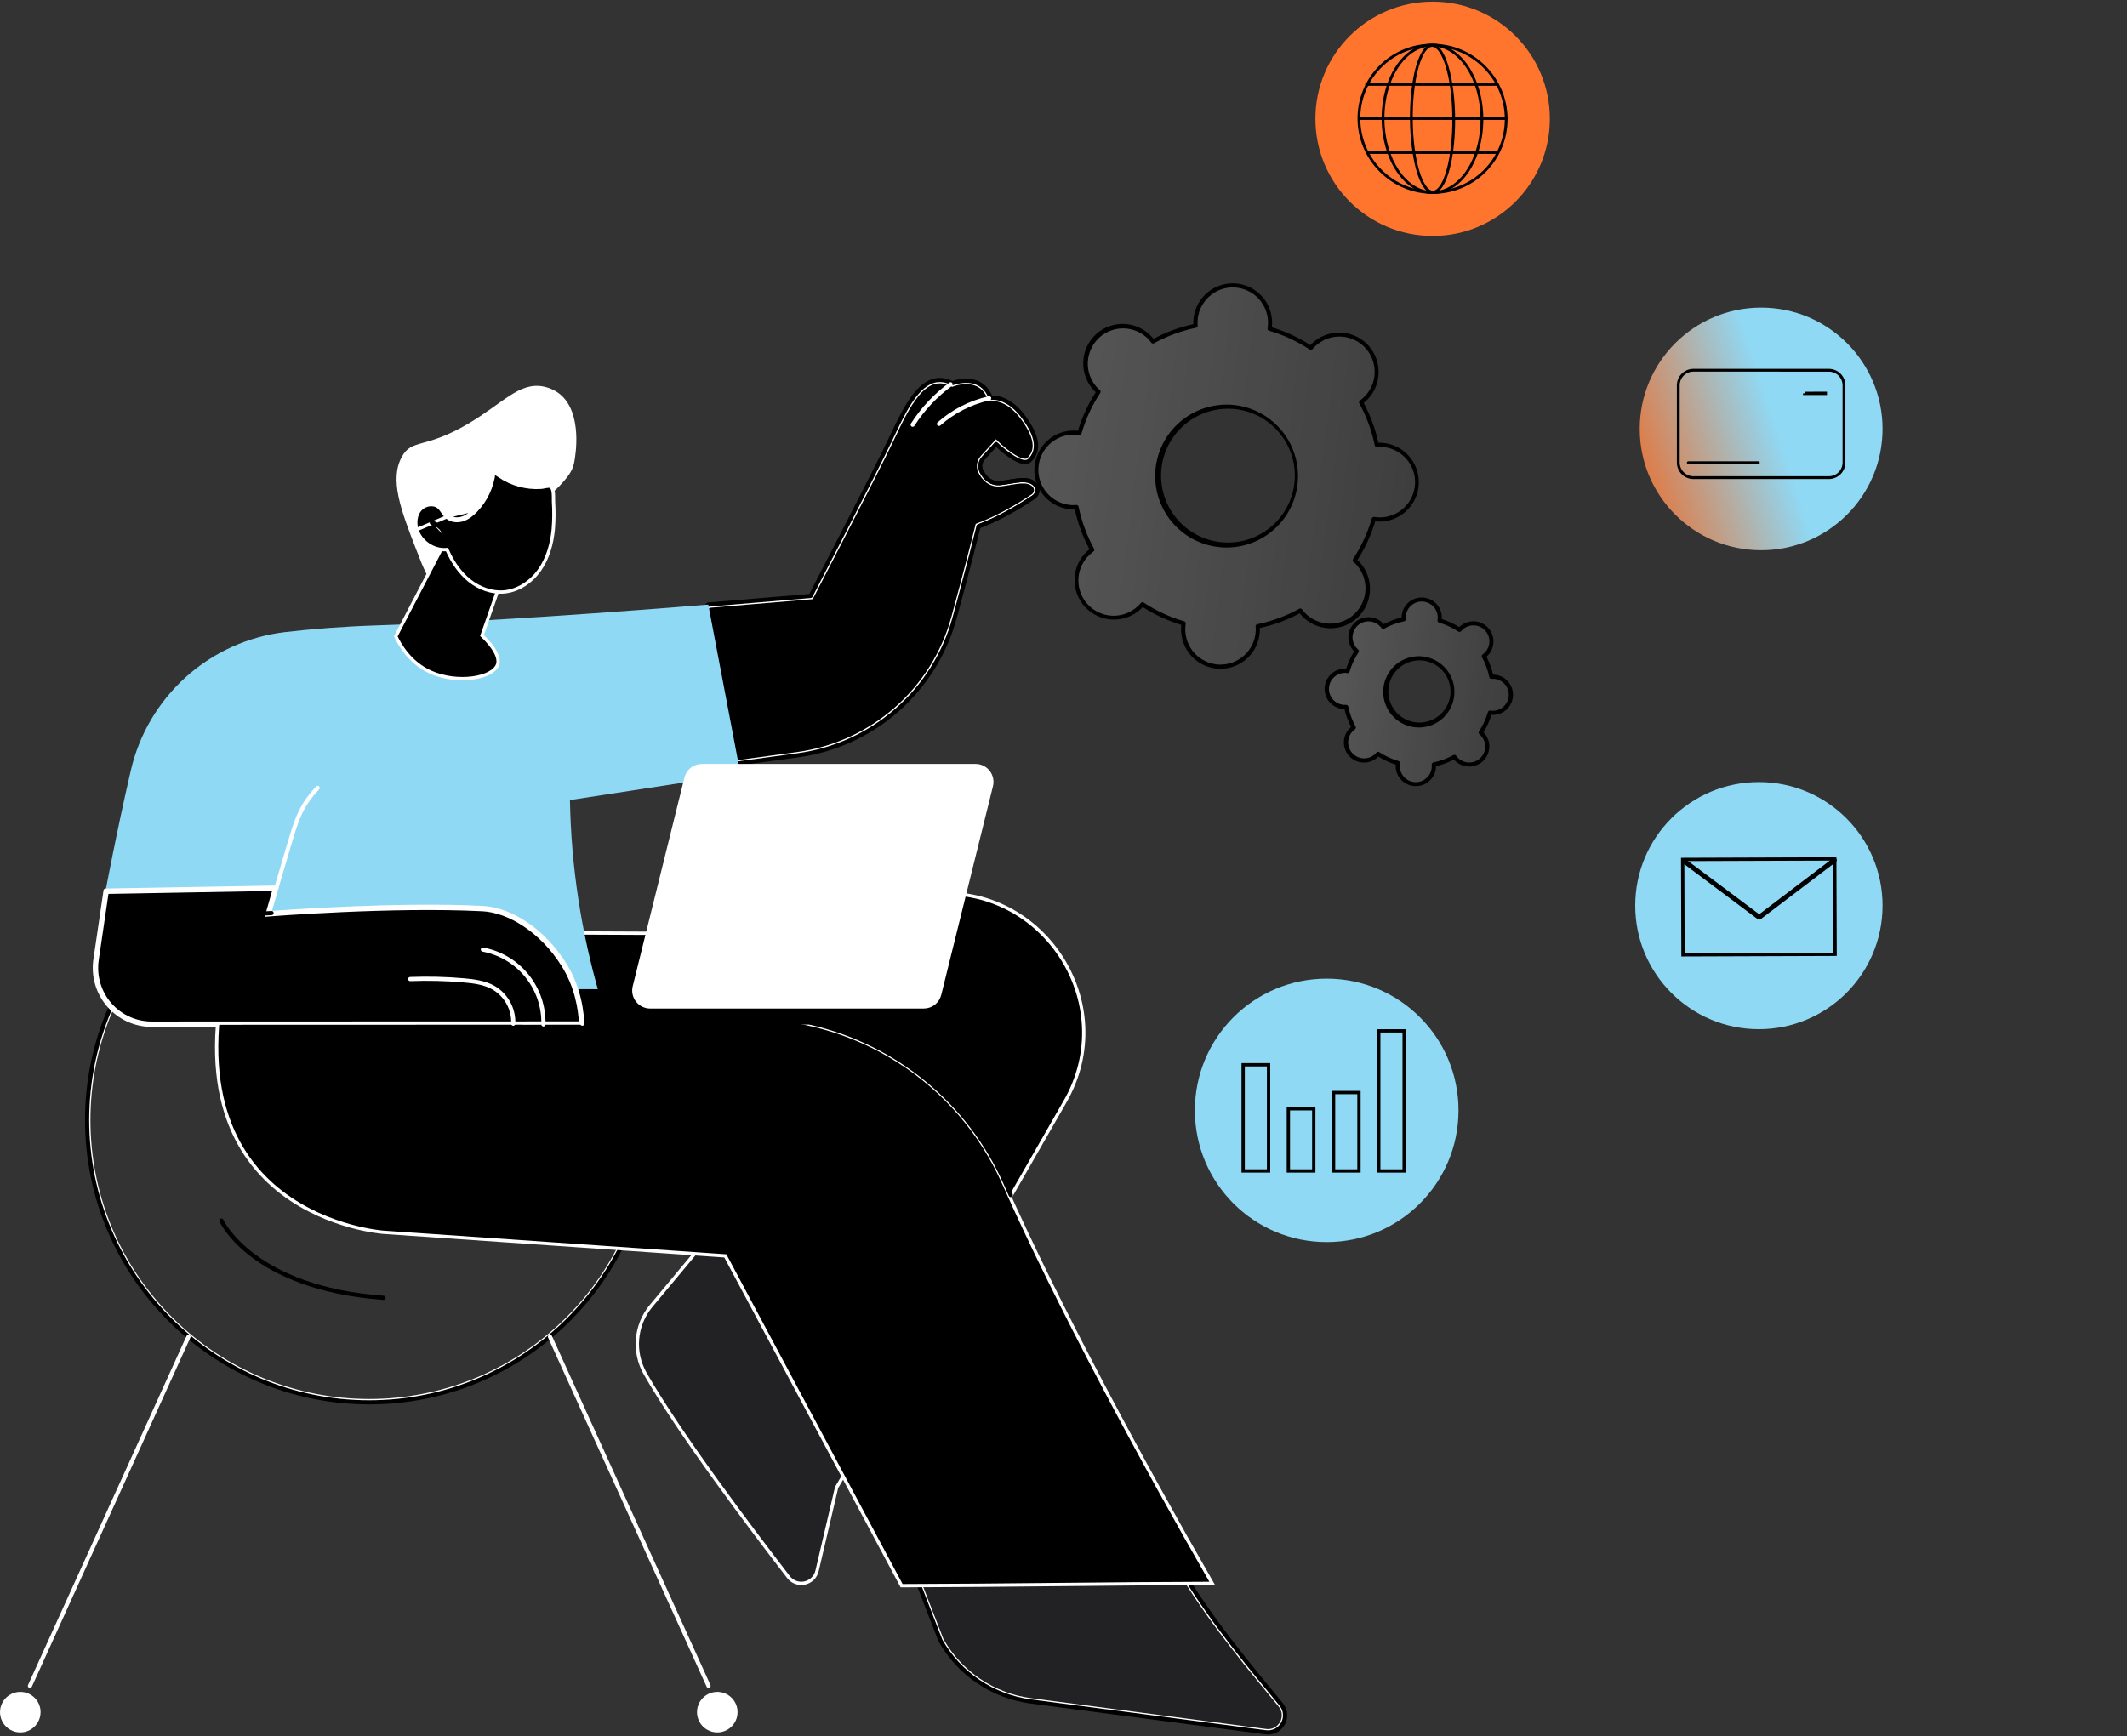 <svg width="643" height="525" viewBox="0 0 643 525" fill="none" xmlns="http://www.w3.org/2000/svg">
<rect x="0" y="0" width="643" height="525" fill="#333333" stroke="none"/>
<g clip-path="url(#clip0_763_38817)">
<path d="M171.57 278.688C204.68 311.825 204.68 365.55 171.57 398.687C138.46 431.823 84.779 431.823 51.669 398.687C18.56 365.55 18.56 311.825 51.669 278.688C84.779 245.552 138.46 245.552 171.57 278.688Z" stroke="white"/>
<path d="M111.621 424.668C64.251 424.668 25.709 386.098 25.709 338.689C25.709 291.28 64.251 252.707 111.621 252.707C158.992 252.707 197.533 291.277 197.533 338.689C197.533 386.101 158.992 424.668 111.621 424.668ZM111.621 253.964C64.943 253.964 26.968 291.973 26.968 338.689C26.968 385.405 64.94 423.422 111.621 423.422C158.302 423.422 196.263 385.402 196.263 338.689C196.263 291.976 158.299 253.964 111.621 253.964Z" fill="black"/>
<path d="M115.959 393.07H115.913C95.162 391.567 82.822 385.244 76.124 380.205C68.811 374.704 66.474 369.61 66.379 369.39C66.338 369.314 66.312 369.23 66.304 369.143C66.296 369.057 66.307 368.969 66.334 368.887C66.362 368.805 66.406 368.729 66.465 368.664C66.523 368.6 66.594 368.548 66.673 368.513C66.752 368.477 66.838 368.458 66.925 368.457C67.011 368.456 67.097 368.473 67.177 368.507C67.257 368.541 67.329 368.591 67.389 368.655C67.449 368.718 67.495 368.793 67.524 368.875C67.615 369.075 77.025 388.99 116.002 391.813C116.162 391.828 116.31 391.904 116.416 392.025C116.522 392.146 116.578 392.303 116.572 392.463C116.566 392.624 116.499 392.776 116.384 392.889C116.27 393.002 116.116 393.067 115.956 393.07H115.959Z" fill="black"/>
<path d="M9.049 510.413C8.959 510.413 8.87 510.394 8.789 510.356C8.637 510.286 8.519 510.16 8.461 510.003C8.402 509.847 8.408 509.674 8.477 509.522L56.406 403.952C56.439 403.875 56.487 403.805 56.547 403.747C56.608 403.688 56.679 403.643 56.757 403.613C56.836 403.582 56.919 403.568 57.003 403.571C57.087 403.573 57.17 403.592 57.246 403.627C57.322 403.662 57.391 403.712 57.447 403.774C57.504 403.836 57.548 403.909 57.577 403.988C57.605 404.067 57.617 404.151 57.612 404.234C57.608 404.318 57.587 404.4 57.55 404.476L9.624 510.043C9.574 510.154 9.493 510.247 9.391 510.313C9.289 510.378 9.17 510.413 9.049 510.413Z" fill="white"/>
<path d="M12.268 517.73C12.269 518.944 11.909 520.132 11.236 521.141C10.562 522.151 9.604 522.939 8.484 523.404C7.363 523.869 6.129 523.991 4.939 523.754C3.749 523.518 2.656 522.933 1.798 522.075C0.939 521.216 0.355 520.123 0.118 518.932C-0.119 517.741 0.002 516.506 0.467 515.384C0.931 514.262 1.717 513.303 2.726 512.629C3.735 511.954 4.921 511.594 6.134 511.594C7.76 511.594 9.32 512.24 10.471 513.391C11.621 514.542 12.268 516.102 12.268 517.73Z" fill="white"/>
<path d="M222.968 517.73C222.969 518.944 222.61 520.132 221.936 521.141C221.262 522.151 220.305 522.939 219.184 523.404C218.063 523.869 216.829 523.991 215.639 523.754C214.449 523.518 213.356 522.933 212.498 522.075C211.64 521.216 211.055 520.123 210.818 518.932C210.581 517.741 210.703 516.506 211.167 515.384C211.631 514.262 212.417 513.303 213.426 512.629C214.435 511.954 215.621 511.594 216.834 511.594C218.461 511.594 220.02 512.24 221.171 513.391C222.321 514.542 222.968 516.102 222.968 517.73Z" fill="white"/>
<path d="M214.193 510.413C214.072 510.413 213.954 510.378 213.853 510.312C213.751 510.247 213.671 510.153 213.621 510.043L165.695 404.482C165.659 404.406 165.637 404.324 165.633 404.24C165.628 404.156 165.64 404.073 165.669 403.993C165.697 403.914 165.741 403.842 165.798 403.78C165.855 403.718 165.923 403.668 165.999 403.633C166.076 403.598 166.158 403.579 166.242 403.576C166.326 403.574 166.41 403.588 166.488 403.618C166.566 403.649 166.638 403.694 166.698 403.753C166.759 403.811 166.807 403.881 166.84 403.958L214.765 509.522C214.8 509.597 214.82 509.679 214.823 509.761C214.826 509.844 214.813 509.927 214.784 510.004C214.755 510.082 214.711 510.153 214.654 510.213C214.597 510.274 214.529 510.322 214.453 510.356C214.372 510.394 214.283 510.414 214.193 510.413Z" fill="white"/>
<path d="M238.361 476.888L238.361 476.888C227.147 462.35 205.303 433.381 195.004 415.295C193.23 412.164 192.435 408.573 192.72 404.986C193.005 401.4 194.357 397.982 196.601 395.173L221.62 365.153L261.258 435.682L252.948 449.719L252.909 449.785L252.891 449.86L246.997 475.012L246.997 475.012C246.787 475.914 246.325 476.738 245.666 477.388C245.006 478.038 244.176 478.487 243.272 478.683C242.368 478.88 241.426 478.815 240.557 478.498C239.688 478.18 238.926 477.622 238.361 476.888Z" fill="#222224" stroke="white"/>
<path d="M382.703 523.325L382.703 523.325L311.637 514.002L311.572 514.498L311.637 514.002C306.054 513.27 300.717 511.248 296.049 508.096C291.39 504.95 287.525 500.766 284.757 495.872L274.894 470.418H354.005C362.999 486.652 374.794 500.98 383.423 511.461C384.664 512.968 385.839 514.396 386.931 515.738C389.602 519.023 386.897 523.876 382.703 523.325Z" fill="#222224" stroke="white"/>
<path d="M383.356 524.5C383.088 524.5 382.821 524.482 382.555 524.448L311.492 515.122C305.739 514.355 300.241 512.265 295.429 509.016C290.617 505.767 286.622 501.448 283.757 496.396C283.742 496.37 283.729 496.343 283.717 496.316L273.577 470.144C273.541 470.05 273.529 469.949 273.54 469.85C273.552 469.75 273.587 469.655 273.643 469.571C273.7 469.485 273.777 469.414 273.868 469.364C273.959 469.314 274.06 469.287 274.164 469.285H354.299C354.412 469.286 354.522 469.316 354.618 469.373C354.715 469.431 354.794 469.513 354.849 469.612C363.809 485.853 375.643 500.23 384.283 510.727C385.531 512.239 386.709 513.673 387.805 515.022C388.497 515.87 388.935 516.896 389.069 517.983C389.203 519.069 389.027 520.171 388.562 521.162C388.097 522.152 387.361 522.991 386.44 523.581C385.519 524.171 384.45 524.489 383.356 524.497V524.5ZM284.876 495.817C287.647 500.689 291.506 504.854 296.151 507.986C300.797 511.119 306.103 513.134 311.655 513.874L382.718 523.197C383.62 523.317 384.537 523.163 385.351 522.755C386.164 522.347 386.836 521.703 387.279 520.908C387.722 520.112 387.917 519.202 387.836 518.295C387.756 517.388 387.405 516.526 386.829 515.821C385.734 514.472 384.541 513.041 383.313 511.526C374.699 501.06 362.92 486.752 353.927 470.542H275.082L284.876 495.817Z" fill="black"/>
<path d="M196.121 282.21L196.156 282.21L196.192 282.205L279.772 270.608C314.599 265.778 339.583 303.348 321.668 333.617L321.664 333.624C302.656 366.809 283.645 399.993 264.632 433.176C254.478 407.37 234.978 386.332 210.014 374.266C221.914 360.674 233.816 347.088 245.718 333.509L246.345 332.793L245.4 332.682L245.342 333.179C245.4 332.682 245.4 332.682 245.399 332.682L245.395 332.682L245.378 332.68L245.313 332.672C245.255 332.665 245.168 332.655 245.054 332.641C244.825 332.613 244.485 332.571 244.042 332.514C243.155 332.401 241.856 332.231 240.206 332C236.905 331.538 232.2 330.837 226.586 329.879C215.358 327.961 200.502 325.015 185.98 320.898C171.447 316.779 157.291 311.5 147.434 304.932C137.692 298.442 132.323 290.824 134.615 281.925L196.121 282.21Z" fill="black" stroke="white"/>
<path d="M168.23 376.234C142.742 374.472 117.013 372.695 116.046 372.633C116.045 372.633 116.045 372.633 116.045 372.633L116.044 372.633L116.036 372.633L116.002 372.63C115.972 372.628 115.925 372.624 115.864 372.619C115.74 372.608 115.557 372.591 115.317 372.566C114.837 372.515 114.133 372.43 113.242 372.293C111.461 372.02 108.934 371.542 105.963 370.725C100.017 369.088 92.305 366.095 85.214 360.669C78.129 355.247 71.657 347.395 68.177 336.019C64.714 324.699 64.202 309.855 69.047 290.393L154.56 274.633L159.521 275.539L158.538 308.872L158.522 309.4L159.05 309.386L224.365 307.746L224.365 307.746C241.017 307.323 257.42 311.857 271.495 320.771C285.571 329.686 296.686 342.582 303.433 357.824L303.89 357.621L303.433 357.824C319.623 394.396 345.633 442.592 366.451 478.8C351.433 478.833 335.605 478.989 319.78 479.145L319.636 479.146C303.66 479.304 287.689 479.462 272.555 479.493L219.401 380.007L219.27 379.762L218.994 379.743L218.96 380.242C218.994 379.743 218.994 379.743 218.993 379.743L218.989 379.743L218.976 379.742L218.921 379.738L218.704 379.723L217.859 379.665L214.648 379.443L203.175 378.649C193.671 377.992 180.98 377.115 168.23 376.234Z" fill="black" stroke="white"/>
<path d="M305.555 362.002C305.435 362.002 305.317 361.967 305.215 361.901C305.114 361.836 305.033 361.743 304.983 361.633C304.411 360.367 303.852 359.115 303.307 357.876C297.974 345.896 289.926 335.323 279.801 326.996C269.676 318.669 257.753 312.817 244.975 309.903C244.813 309.865 244.672 309.764 244.583 309.622C244.495 309.48 244.467 309.309 244.505 309.146C244.543 308.983 244.644 308.842 244.786 308.753C244.928 308.665 245.099 308.637 245.261 308.675C258.229 311.63 270.331 317.568 280.608 326.017C290.884 334.466 299.054 345.195 304.468 357.352C305.014 358.589 305.572 359.839 306.142 361.1C306.186 361.196 306.205 361.301 306.197 361.406C306.189 361.511 306.156 361.613 306.099 361.701C306.042 361.789 305.963 361.862 305.871 361.912C305.778 361.962 305.675 361.988 305.57 361.988L305.555 362.002Z" fill="black"/>
<path d="M245.049 180.232C245.493 180.463 245.493 180.463 245.493 180.462L245.494 180.461L245.496 180.456L245.507 180.436L245.547 180.358L245.706 180.052L246.314 178.88C246.84 177.866 247.597 176.406 248.52 174.622C250.368 171.053 252.882 166.188 255.549 161.002C260.882 150.633 266.834 138.971 269.293 133.829C269.533 133.326 269.774 132.82 270.015 132.313C272.249 127.614 274.525 122.825 277.208 119.529C278.69 117.71 280.259 116.393 281.965 115.788C283.65 115.19 285.525 115.265 287.68 116.337L287.88 116.436L288.088 116.353L288.088 116.353L288.088 116.353L288.088 116.353L288.091 116.352L288.106 116.346C288.12 116.341 288.142 116.333 288.171 116.322C288.23 116.301 288.318 116.269 288.432 116.232C288.661 116.157 288.994 116.058 289.404 115.962C290.227 115.769 291.345 115.594 292.546 115.653C293.746 115.712 295.011 116.004 296.148 116.729C297.278 117.45 298.315 118.62 299.034 120.495L299.184 120.887L299.594 120.807L299.594 120.807L299.595 120.807L299.596 120.807L299.596 120.807L299.599 120.806C299.604 120.805 299.614 120.804 299.629 120.802C299.658 120.797 299.705 120.791 299.768 120.786C299.895 120.774 300.089 120.764 300.339 120.771C300.839 120.785 301.566 120.87 302.447 121.156C304.201 121.726 306.601 123.11 309.035 126.414C311.499 129.76 312.525 132.331 312.663 134.321C312.798 136.28 312.077 137.728 310.9 138.87C310.475 139.283 309.772 139.351 308.752 139.017C307.753 138.691 306.614 138.029 305.52 137.265C304.432 136.507 303.419 135.67 302.675 135.021C302.304 134.696 302.001 134.42 301.792 134.225C301.688 134.128 301.606 134.051 301.551 133.999L301.489 133.939L301.474 133.924L301.47 133.921L301.47 133.92L301.47 133.92L301.098 133.557L300.75 133.942L296.891 138.205C296.89 138.205 296.89 138.206 296.889 138.207C296.337 138.805 295.979 139.556 295.863 140.362C295.746 141.169 295.877 141.992 296.237 142.723L296.24 142.728C297.19 144.594 299.094 146.957 302.504 146.569L302.505 146.569C303.454 146.46 304.392 146.302 305.287 146.152C305.392 146.134 305.496 146.117 305.599 146.1C306.594 145.933 307.53 145.784 308.402 145.72C310.153 145.592 311.518 145.817 312.496 146.808C312.704 147.021 312.863 147.277 312.96 147.559C313.058 147.84 313.093 148.14 313.062 148.436C313.031 148.733 312.935 149.018 312.78 149.273C312.626 149.528 312.418 149.746 312.17 149.911L312.169 149.912C309.029 152.014 302.238 156.276 295.638 158.688L295.389 158.779L295.325 159.038L295.81 159.158C295.325 159.038 295.325 159.038 295.325 159.038L295.325 159.038L295.324 159.04L295.322 159.047L295.315 159.075L295.287 159.188L295.177 159.63C295.081 160.018 294.938 160.588 294.754 161.318C294.387 162.777 293.855 164.875 293.199 167.427C291.886 172.531 290.074 179.452 288.078 186.72C285.133 197.443 279.105 207.063 270.742 214.386C262.38 221.708 252.052 226.41 241.042 227.908L222.269 230.461L198.831 197.686L214.326 183.293L245.091 180.73L245.366 180.708L245.493 180.463L245.049 180.232ZM313.559 148.488C313.52 148.858 313.4 149.214 313.208 149.532C313.016 149.85 312.756 150.121 312.447 150.327L313.559 148.488Z" fill="black" stroke="white"/>
<path d="M222.05 231.626C221.95 231.626 221.851 231.603 221.762 231.557C221.673 231.511 221.596 231.444 221.538 231.363L197.657 197.984C197.568 197.86 197.527 197.707 197.542 197.555C197.557 197.402 197.628 197.261 197.74 197.157L213.684 182.347C213.788 182.251 213.921 182.193 214.062 182.181L244.649 179.624C246.501 176.065 263.667 142.973 268.276 133.332L268.988 131.831C272.556 124.323 276.241 116.564 281.649 114.691C283.651 114.004 285.754 114.173 287.943 115.198C288.941 114.851 292.521 113.812 295.731 115.221C297.593 116.037 299.001 117.511 299.914 119.633C301.381 119.567 305.679 119.92 309.95 125.732C314.468 131.869 315.037 136.427 311.695 139.671C309.121 142.18 303.195 137.077 301.161 135.17L297.728 138.967C297.333 139.399 297.078 139.94 296.995 140.519C296.913 141.098 297.006 141.689 297.264 142.214C298.48 144.608 300.205 145.687 302.394 145.444C303.315 145.338 304.237 145.183 305.127 145.034C308.317 144.499 311.329 143.995 313.321 146.014C313.646 146.345 313.895 146.744 314.048 147.183C314.202 147.622 314.256 148.089 314.208 148.551C314.159 149.014 314.009 149.46 313.768 149.857C313.527 150.254 313.202 150.593 312.814 150.85C309.45 153.098 302.883 157.195 296.357 159.632C295.831 161.748 292.792 173.889 289.185 187.017C286.191 197.959 280.046 207.776 271.515 215.246C262.985 222.717 252.446 227.509 241.213 229.026L222.139 231.62L222.05 231.626ZM199.004 197.701L222.339 230.32L241.039 227.778C252.026 226.292 262.333 221.603 270.677 214.296C279.02 206.989 285.031 197.387 287.96 186.685C291.906 172.317 295.173 159.137 295.204 159.005C295.23 158.905 295.279 158.813 295.348 158.737C295.416 158.661 295.503 158.602 295.599 158.567C302.105 156.187 308.731 152.055 312.105 149.799C312.338 149.644 312.534 149.439 312.678 149.199C312.823 148.958 312.912 148.689 312.94 148.41C312.969 148.135 312.937 147.856 312.845 147.595C312.754 147.333 312.605 147.095 312.411 146.898C310.88 145.344 308.305 145.776 305.324 146.277C304.417 146.429 303.481 146.586 302.526 146.695C299.842 147.007 297.568 145.613 296.131 142.787C295.758 142.033 295.62 141.185 295.737 140.352C295.853 139.519 296.218 138.741 296.784 138.119L300.649 133.844C300.706 133.782 300.775 133.732 300.851 133.696C300.928 133.661 301.011 133.641 301.095 133.638C301.18 133.633 301.265 133.646 301.345 133.677C301.424 133.708 301.496 133.755 301.556 133.816C304.529 136.713 309.364 140.164 310.806 138.766C313.618 136.038 313.003 132.02 308.926 126.482C304.237 120.111 299.662 120.913 299.616 120.925C299.471 120.953 299.321 120.929 299.192 120.857C299.062 120.785 298.962 120.67 298.909 120.532C298.131 118.508 296.907 117.096 295.222 116.378C291.997 114.963 288.169 116.449 288.129 116.466C288.046 116.498 287.959 116.512 287.871 116.508C287.782 116.504 287.696 116.482 287.617 116.443C285.637 115.456 283.817 115.272 282.055 115.871C277.148 117.569 273.575 125.088 270.121 132.361L269.406 133.864C264.542 144.026 245.791 180.14 245.602 180.503C245.553 180.597 245.481 180.678 245.392 180.736C245.304 180.795 245.202 180.83 245.096 180.838L214.377 183.415L199.004 197.701Z" fill="black"/>
<path d="M283.86 128.806C283.733 128.805 283.608 128.766 283.504 128.694C283.399 128.621 283.319 128.519 283.274 128.4C283.228 128.28 283.22 128.15 283.25 128.027C283.28 127.903 283.347 127.791 283.442 127.706C287.839 123.808 293.157 121.097 298.892 119.829C299.055 119.791 299.227 119.819 299.369 119.908C299.511 119.997 299.612 120.138 299.65 120.301C299.688 120.465 299.66 120.636 299.571 120.779C299.483 120.921 299.341 121.022 299.178 121.06C293.648 122.28 288.52 124.891 284.281 128.648C284.165 128.751 284.015 128.807 283.86 128.806Z" fill="white"/>
<path d="M275.895 129.05C275.775 129.048 275.658 129.014 275.557 128.95C275.42 128.859 275.323 128.719 275.288 128.559C275.252 128.399 275.28 128.231 275.365 128.091C278.443 123.274 282.386 119.07 286.996 115.692C287.13 115.593 287.299 115.552 287.464 115.578C287.629 115.603 287.777 115.693 287.875 115.828C287.974 115.963 288.015 116.131 287.99 116.296C287.964 116.462 287.874 116.61 287.74 116.709C283.256 119.994 279.42 124.083 276.427 128.769C276.369 128.857 276.289 128.928 276.197 128.977C276.104 129.026 276 129.051 275.895 129.05Z" fill="white"/>
<path d="M214.113 182.809L223.84 233.986L172.298 241.935C172.659 261.988 175.691 281.904 181.314 301.155C146.766 300.079 110.05 298.378 75.5 297.301L83.537 268.14L31.929 269.32C31.929 269.32 35.237 251.587 39.54 232.995C42.063 222.047 47.907 212.147 56.271 204.652C64.635 197.156 75.11 192.432 86.261 191.127C94.297 190.196 103.562 189.449 113.964 189.105C155.224 187.765 214.113 182.809 214.113 182.809Z" fill="#8FD9F5"/>
<path d="M83.586 269.026C83.527 269.025 83.468 269.017 83.411 269C83.332 268.977 83.258 268.938 83.193 268.886C83.129 268.835 83.075 268.771 83.035 268.698C82.995 268.625 82.97 268.546 82.961 268.463C82.952 268.381 82.959 268.298 82.982 268.218C83.615 266.05 84.908 261.632 86.682 255.653C88.59 249.234 89.743 245.36 92.747 241.202C93.592 240.031 94.517 238.92 95.517 237.878C95.569 237.805 95.637 237.745 95.715 237.701C95.792 237.657 95.879 237.63 95.968 237.622C96.057 237.614 96.146 237.625 96.231 237.654C96.315 237.683 96.393 237.73 96.457 237.792C96.522 237.853 96.574 237.928 96.607 238.01C96.641 238.093 96.657 238.182 96.654 238.272C96.651 238.361 96.629 238.449 96.589 238.529C96.549 238.609 96.493 238.68 96.424 238.737C95.466 239.739 94.578 240.806 93.766 241.929C91.005 245.752 89.969 249.008 87.889 256.003C86.115 261.962 84.822 266.391 84.19 268.559C84.154 268.692 84.076 268.81 83.966 268.894C83.857 268.978 83.724 269.025 83.586 269.026Z" fill="white"/>
<path d="M275.357 309.817H138.249V305.685C138.249 303.939 138.942 302.264 140.176 301.029C141.41 299.793 143.084 299.1 144.829 299.1H284.998L283.874 303.28C283.372 305.156 282.265 306.814 280.725 307.996C279.184 309.178 277.298 309.818 275.357 309.817Z" fill="black"/>
<path d="M279.268 304.97H196.549C195.724 304.97 194.91 304.782 194.168 304.421C193.426 304.06 192.776 303.534 192.268 302.884C191.759 302.234 191.405 301.476 191.232 300.669C191.059 299.861 191.072 299.025 191.27 298.224L206.903 235.132C207.195 233.952 207.874 232.904 208.831 232.155C209.787 231.406 210.967 231 212.182 231H294.901C295.726 231 296.54 231.188 297.282 231.55C298.023 231.912 298.673 232.438 299.181 233.088C299.69 233.739 300.044 234.496 300.216 235.304C300.388 236.111 300.375 236.948 300.176 237.749L284.544 300.841C284.251 302.02 283.573 303.067 282.617 303.815C281.66 304.563 280.482 304.97 279.268 304.97Z" fill="white"/>
<path d="M82.917 268.905L80.894 275.986L80.696 276.68L81.414 276.622L81.374 276.124C81.414 276.622 81.414 276.622 81.415 276.622L81.416 276.622L81.421 276.622L81.441 276.62L81.521 276.614L81.836 276.589C82.114 276.568 82.526 276.537 83.06 276.498C84.127 276.419 85.683 276.309 87.637 276.181C91.543 275.925 97.037 275.598 103.387 275.315C116.09 274.748 132.205 274.357 145.886 275.054C153.695 275.453 163.545 281.331 170.094 291.69L170.516 291.423L170.094 291.69C174.266 298.289 175.287 305.029 175.517 309.349L46.209 309.392L46.199 309.392C43.774 309.441 41.368 308.96 39.148 307.983C36.928 307.007 34.947 305.558 33.343 303.737C31.739 301.916 30.552 299.767 29.862 297.44C29.173 295.113 28.999 292.663 29.352 290.261L32.357 269.813L82.917 268.905Z" fill="black" stroke="white"/>
<path d="M45.851 310.525C43.293 310.523 40.766 309.969 38.44 308.903C36.115 307.836 34.046 306.281 32.375 304.343C30.703 302.405 29.468 300.13 28.754 297.672C28.039 295.213 27.861 292.63 28.233 290.097L31.3 269.229C31.322 269.081 31.395 268.946 31.507 268.847C31.62 268.748 31.763 268.693 31.912 268.69L83.575 267.766C83.672 267.767 83.769 267.79 83.857 267.833C83.946 267.875 84.024 267.936 84.087 268.012C84.146 268.09 84.187 268.181 84.205 268.277C84.223 268.374 84.219 268.473 84.192 268.567L82.233 275.439C88.095 275.001 121.175 272.679 145.946 273.942C154.895 274.397 164.748 281.132 171.048 291.099C174.43 296.451 176.319 302.636 176.653 309.485C176.661 309.57 176.652 309.656 176.626 309.737C176.6 309.818 176.558 309.893 176.503 309.958C176.447 310.022 176.378 310.074 176.302 310.112C176.225 310.149 176.142 310.17 176.057 310.174C175.972 310.178 175.887 310.165 175.807 310.135C175.727 310.106 175.654 310.06 175.592 310.001C175.531 309.942 175.482 309.872 175.448 309.793C175.415 309.715 175.397 309.631 175.397 309.545C175.071 302.919 173.249 296.946 169.984 291.772C163.976 282.289 154.303 275.628 145.883 275.199C118.831 273.819 81.795 276.737 81.429 276.765C81.327 276.773 81.225 276.757 81.132 276.717C81.038 276.677 80.956 276.615 80.891 276.536C80.827 276.457 80.782 276.364 80.762 276.264C80.742 276.165 80.746 276.061 80.773 275.964L82.748 269.054L32.467 269.945L29.478 290.275C29.127 292.658 29.3 295.089 29.985 297.398C30.669 299.707 31.848 301.839 33.439 303.646C35.031 305.453 36.997 306.891 39.2 307.86C41.404 308.828 43.791 309.305 46.198 309.256H64.995C65.162 309.256 65.322 309.322 65.44 309.441C65.558 309.559 65.624 309.719 65.624 309.886C65.624 310.053 65.558 310.213 65.44 310.332C65.322 310.45 65.162 310.516 64.995 310.516H46.215L45.851 310.525Z" fill="white"/>
<path d="M65.246 277.499C65.09 277.487 64.944 277.417 64.837 277.302C64.73 277.188 64.669 277.038 64.666 276.881C64.664 276.724 64.72 276.572 64.823 276.455C64.927 276.337 65.071 276.262 65.226 276.245L74.253 275.876C75.898 275.804 77.114 275.732 78.359 275.661C79.477 275.595 80.613 275.529 82.078 275.463C82.244 275.458 82.406 275.518 82.528 275.63C82.651 275.742 82.724 275.898 82.733 276.065C82.737 276.147 82.725 276.229 82.697 276.307C82.669 276.384 82.626 276.456 82.57 276.517C82.514 276.577 82.448 276.627 82.373 276.662C82.298 276.697 82.218 276.717 82.135 276.72C80.665 276.789 79.532 276.855 78.416 276.918C77.168 276.992 75.944 277.064 74.287 277.133C71.272 277.26 68.263 277.384 65.261 277.502L65.246 277.499Z" fill="black"/>
<path d="M155.155 310.18H155.121C155.038 310.176 154.957 310.156 154.882 310.121C154.808 310.085 154.741 310.035 154.685 309.974C154.63 309.912 154.588 309.84 154.56 309.762C154.533 309.684 154.521 309.602 154.525 309.519C154.609 307.451 154.128 305.399 153.136 303.583C152.143 301.767 150.675 300.256 148.889 299.211C146.274 297.725 143.187 297.347 140.249 297.083C134.852 296.605 129.429 296.47 124.015 296.68C123.933 296.683 123.85 296.671 123.772 296.642C123.695 296.614 123.623 296.57 123.563 296.514C123.502 296.458 123.453 296.39 123.419 296.315C123.384 296.24 123.365 296.158 123.363 296.075C123.359 295.993 123.372 295.91 123.401 295.832C123.429 295.755 123.473 295.683 123.529 295.622C123.585 295.561 123.652 295.512 123.728 295.477C123.803 295.443 123.884 295.423 123.967 295.42C129.434 295.21 134.91 295.346 140.36 295.829C143.302 296.093 146.675 296.505 149.516 298.12C151.502 299.283 153.135 300.965 154.239 302.985C155.343 305.006 155.878 307.289 155.784 309.591C155.774 309.751 155.703 309.901 155.586 310.01C155.469 310.12 155.315 310.181 155.155 310.18Z" fill="white"/>
<path d="M164.265 310.404H164.25C164.167 310.401 164.086 310.381 164.011 310.346C163.935 310.311 163.868 310.262 163.812 310.201C163.755 310.139 163.712 310.068 163.684 309.99C163.655 309.912 163.643 309.829 163.647 309.746C163.776 304.558 162.053 299.493 158.787 295.462C155.522 291.431 150.927 288.697 145.828 287.752C145.671 287.714 145.535 287.618 145.448 287.482C145.36 287.347 145.328 287.183 145.357 287.025C145.387 286.867 145.475 286.725 145.605 286.631C145.736 286.536 145.897 286.494 146.057 286.515C151.451 287.514 156.312 290.405 159.767 294.669C163.222 298.934 165.044 304.292 164.905 309.78C164.905 309.863 164.887 309.945 164.855 310.022C164.822 310.098 164.775 310.168 164.715 310.226C164.655 310.284 164.585 310.329 164.508 310.36C164.43 310.391 164.348 310.406 164.265 310.404Z" fill="white"/>
<path d="M361.392 97.135C361.376 97.593 361.387 98.052 361.426 98.509C356.922 99.441 352.582 101.042 348.551 103.26C347.65 102.014 346.504 100.965 345.183 100.178C343.863 99.391 342.395 98.882 340.871 98.683C339.347 98.484 337.798 98.599 336.32 99.02C334.842 99.441 333.465 100.16 332.274 101.133C331.084 102.106 330.104 103.312 329.396 104.677C328.688 106.043 328.265 107.538 328.155 109.073C328.045 110.607 328.25 112.148 328.756 113.6C329.262 115.053 330.059 116.386 331.099 117.519C331.411 117.854 331.742 118.17 332.092 118.464C329.561 122.316 327.62 126.525 326.332 130.952C324.812 130.702 323.256 130.767 321.761 131.142C320.267 131.517 318.865 132.194 317.641 133.132C316.418 134.07 315.4 135.248 314.649 136.595C313.898 137.942 313.431 139.428 313.276 140.963C313.121 142.497 313.282 144.047 313.748 145.517C314.214 146.987 314.976 148.346 315.987 149.509C316.998 150.673 318.236 151.618 319.626 152.285C321.015 152.951 322.527 153.326 324.066 153.386C324.525 153.401 324.983 153.389 325.44 153.349C326.363 157.863 327.957 162.213 330.169 166.254C329.797 166.519 329.44 166.806 329.102 167.113C326.901 169.145 325.597 171.969 325.477 174.963C325.357 177.957 326.429 180.876 328.46 183.078C330.49 185.28 333.311 186.585 336.302 186.706C339.294 186.827 342.211 185.753 344.411 183.721C344.747 183.409 345.062 183.076 345.356 182.725C349.201 185.26 353.405 187.203 357.827 188.491C357.752 188.943 357.703 189.4 357.681 189.857C357.601 191.351 357.819 192.846 358.321 194.255C358.824 195.665 359.601 196.96 360.607 198.066C361.614 199.172 362.83 200.067 364.185 200.699C365.54 201.331 367.007 201.687 368.501 201.747C369.995 201.806 371.486 201.568 372.887 201.047C374.288 200.525 375.572 199.73 376.663 198.708C377.755 197.686 378.633 196.457 379.246 195.092C379.859 193.728 380.195 192.255 380.235 190.759C380.251 190.301 380.239 189.842 380.198 189.385C384.711 188.456 389.059 186.852 393.095 184.629C393.36 185.002 393.647 185.36 393.953 185.7C395.985 187.902 398.807 189.206 401.799 189.326C404.792 189.446 407.709 188.371 409.91 186.338C412.11 184.305 413.414 181.481 413.533 178.486C413.653 175.491 412.579 172.571 410.548 170.369C410.235 170.034 409.902 169.719 409.552 169.424C412.086 165.575 414.027 161.366 415.311 156.94C415.763 157.015 416.219 157.063 416.676 157.086C419.602 157.101 422.42 155.978 424.536 153.954C426.651 151.93 427.898 149.163 428.015 146.237C428.131 143.31 427.108 140.453 425.16 138.267C423.212 136.081 420.493 134.737 417.574 134.519C417.116 134.504 416.658 134.517 416.201 134.557C415.276 130.036 413.677 125.679 411.457 121.634C411.83 121.369 412.186 121.082 412.525 120.775C413.614 119.769 414.495 118.558 415.117 117.211C415.739 115.865 416.09 114.408 416.15 112.926C416.209 111.443 415.976 109.964 415.465 108.571C414.953 107.179 414.172 105.901 413.167 104.81C412.162 103.72 410.952 102.838 409.606 102.216C408.26 101.593 406.805 101.242 405.324 101.182C403.843 101.123 402.364 101.356 400.973 101.868C399.582 102.38 398.305 103.161 397.215 104.168C396.88 104.48 396.565 104.812 396.271 105.164C392.425 102.63 388.221 100.687 383.8 99.4C383.874 98.948 383.923 98.492 383.946 98.034C384.025 96.54 383.807 95.046 383.304 93.637C382.802 92.228 382.025 90.934 381.019 89.828C380.012 88.722 378.796 87.827 377.441 87.195C376.087 86.564 374.62 86.208 373.127 86.148C371.633 86.088 370.143 86.325 368.742 86.847C367.341 87.368 366.057 88.162 364.966 89.184C363.874 90.205 362.996 91.434 362.382 92.798C361.769 94.162 361.432 95.634 361.392 97.129V97.135ZM391.756 144.785C391.589 148.929 390.198 152.932 387.759 156.285C385.319 159.639 381.941 162.193 378.051 163.625C374.161 165.057 369.935 165.303 365.905 164.331C361.876 163.359 358.225 161.213 355.414 158.164C352.603 155.116 350.759 151.302 350.114 147.204C349.469 143.106 350.053 138.909 351.791 135.144C353.529 131.378 356.344 128.213 359.88 126.048C363.415 123.884 367.513 122.817 371.654 122.983C377.209 123.206 382.447 125.629 386.217 129.717C389.987 133.806 391.979 139.226 391.756 144.785Z" fill="url(#paint0_linear_763_38817)"/>
<path d="M368.971 202.237C368.808 202.237 368.651 202.237 368.488 202.237C365.329 202.109 362.349 200.732 360.203 198.408C358.058 196.084 356.921 193.003 357.044 189.841C357.044 189.555 357.081 189.268 357.121 188.95C353.004 187.698 349.08 185.884 345.459 183.559C345.247 183.791 345.039 184.003 344.83 184.194C343.68 185.256 342.332 186.081 340.863 186.622C339.395 187.163 337.834 187.409 336.27 187.346C334.707 187.283 333.171 186.913 331.75 186.256C330.33 185.599 329.052 184.668 327.991 183.517C326.93 182.366 326.105 181.017 325.565 179.547C325.025 178.078 324.779 176.516 324.842 174.951C324.905 173.386 325.275 171.849 325.931 170.427C326.588 169.005 327.518 167.727 328.668 166.665C328.876 166.473 329.103 166.281 329.351 166.092C327.323 162.294 325.829 158.234 324.914 154.026C324.599 154.026 324.305 154.043 324.018 154.026C320.88 153.872 317.929 152.483 315.808 150.162C313.687 147.842 312.568 144.777 312.693 141.634C312.819 138.492 314.179 135.526 316.479 133.383C318.778 131.239 321.83 130.091 324.971 130.188C325.257 130.188 325.543 130.225 325.864 130.262C327.111 126.142 328.923 122.214 331.248 118.591C331.017 118.377 330.805 118.17 330.613 117.961C328.473 115.635 327.342 112.554 327.468 109.394C327.594 106.234 328.967 103.253 331.286 101.105C332.435 100.042 333.782 99.216 335.251 98.675C336.719 98.133 338.28 97.887 339.843 97.949C341.407 98.012 342.943 98.382 344.364 99.039C345.784 99.696 347.062 100.626 348.123 101.777C348.317 101.987 348.506 102.21 348.695 102.459C352.488 100.43 356.544 98.936 360.746 98.018C360.746 97.703 360.746 97.405 360.746 97.124C360.872 93.965 362.247 90.984 364.568 88.839C366.89 86.694 369.968 85.559 373.126 85.685C376.283 85.811 379.261 87.188 381.405 89.511C383.548 91.835 384.681 94.915 384.556 98.075C384.556 98.362 384.521 98.648 384.481 98.969C388.597 100.219 392.52 102.032 396.14 104.357C396.355 104.125 396.561 103.919 396.769 103.725C397.919 102.662 399.267 101.836 400.735 101.294C402.204 100.753 403.765 100.506 405.329 100.569C406.893 100.631 408.429 101.002 409.85 101.659C411.271 102.316 412.548 103.246 413.61 104.398C415.749 106.725 416.879 109.806 416.752 112.966C416.626 116.125 415.253 119.106 412.934 121.254C412.726 121.446 412.502 121.635 412.251 121.827C414.279 125.624 415.772 129.684 416.688 133.89C417.006 133.89 417.3 133.89 417.581 133.89C420.718 134.046 423.668 135.434 425.788 137.755C427.908 140.075 429.027 143.139 428.901 146.28C428.776 149.421 427.417 152.386 425.119 154.53C422.821 156.674 419.771 157.823 416.631 157.728C416.345 157.728 416.059 157.694 415.738 157.654C414.49 161.775 412.678 165.704 410.354 169.328C410.588 169.542 410.797 169.751 410.989 169.958C412.051 171.108 412.876 172.457 413.417 173.927C413.958 175.396 414.204 176.958 414.142 178.523C414.08 180.088 413.71 181.626 413.054 183.048C412.398 184.47 411.469 185.749 410.319 186.812C409.17 187.874 407.822 188.7 406.354 189.241C404.885 189.783 403.324 190.029 401.761 189.967C400.197 189.905 398.661 189.535 397.24 188.879C395.819 188.222 394.541 187.292 393.479 186.141C393.287 185.932 393.096 185.706 392.907 185.457C389.114 187.487 385.059 188.981 380.856 189.898C380.856 190.213 380.856 190.511 380.856 190.794C380.727 193.866 379.419 196.769 377.206 198.9C374.992 201.031 372.043 202.226 368.971 202.237ZM345.362 182.093C345.485 182.093 345.605 182.129 345.708 182.196C349.502 184.697 353.649 186.615 358.011 187.885C358.158 187.928 358.284 188.023 358.366 188.153C358.448 188.283 358.479 188.438 358.454 188.59C358.382 189.017 358.336 189.448 358.317 189.881C358.207 192.707 359.221 195.461 361.138 197.54C363.054 199.618 365.716 200.851 368.539 200.968H368.968C371.72 200.963 374.363 199.894 376.347 197.985C378.33 196.076 379.5 193.474 379.612 190.723C379.628 190.29 379.616 189.857 379.577 189.426C379.565 189.273 379.609 189.12 379.701 188.997C379.794 188.874 379.928 188.79 380.078 188.759C384.527 187.842 388.813 186.262 392.793 184.071C392.928 183.998 393.085 183.977 393.235 184.011C393.385 184.045 393.518 184.133 393.608 184.257C393.858 184.61 394.13 184.948 394.42 185.268C396.351 187.294 399 188.479 401.796 188.567C404.592 188.656 407.311 187.641 409.366 185.742C411.421 183.843 412.648 181.211 412.782 178.415C412.916 175.618 411.946 172.881 410.082 170.794C409.787 170.476 409.472 170.177 409.141 169.897C409.024 169.798 408.947 169.659 408.925 169.507C408.904 169.355 408.939 169.201 409.023 169.073C411.521 165.276 413.436 161.126 414.703 156.76C414.747 156.613 414.843 156.488 414.973 156.406C415.103 156.324 415.258 156.293 415.409 156.316C415.835 156.387 416.265 156.433 416.697 156.454C419.522 156.568 422.276 155.554 424.354 153.635C426.432 151.717 427.664 149.05 427.778 146.223C427.891 143.396 426.878 140.639 424.961 138.559C423.044 136.479 420.38 135.247 417.555 135.133C417.123 135.119 416.69 135.13 416.259 135.167C416.106 135.18 415.954 135.136 415.831 135.043C415.708 134.951 415.623 134.817 415.592 134.666C414.676 130.213 413.098 125.922 410.912 121.936C410.838 121.801 410.816 121.644 410.85 121.494C410.883 121.345 410.97 121.212 411.095 121.123C411.448 120.872 411.786 120.6 412.105 120.306C413.181 119.322 414.044 118.126 414.64 116.794C415.236 115.462 415.552 114.022 415.57 112.562C415.587 111.103 415.305 109.655 414.741 108.309C414.177 106.963 413.343 105.748 412.29 104.737C411.238 103.727 409.989 102.944 408.622 102.436C407.255 101.928 405.798 101.706 404.342 101.784C402.886 101.862 401.461 102.239 400.156 102.89C398.851 103.542 397.694 104.454 396.755 105.571C396.656 105.689 396.518 105.766 396.366 105.788C396.213 105.81 396.059 105.774 395.931 105.689C392.137 103.188 387.99 101.271 383.629 100.002C383.481 99.959 383.354 99.863 383.272 99.733C383.19 99.603 383.158 99.447 383.182 99.295C383.256 98.869 383.302 98.438 383.322 98.006C383.436 95.18 382.423 92.424 380.507 90.345C379.558 89.315 378.416 88.483 377.145 87.895C375.875 87.307 374.501 86.976 373.103 86.919C371.704 86.863 370.308 87.083 368.995 87.566C367.681 88.05 366.476 88.787 365.447 89.737C363.37 91.655 362.139 94.321 362.025 97.147C362.011 97.58 362.024 98.013 362.062 98.445C362.073 98.598 362.028 98.75 361.936 98.873C361.845 98.996 361.711 99.082 361.561 99.115C357.112 100.03 352.825 101.609 348.844 103.799C348.709 103.873 348.553 103.896 348.403 103.862C348.253 103.828 348.121 103.741 348.031 103.616C347.781 103.263 347.51 102.925 347.219 102.605C345.288 100.579 342.639 99.394 339.843 99.306C337.047 99.217 334.328 100.232 332.273 102.131C330.218 104.031 328.991 106.662 328.857 109.459C328.723 112.255 329.693 114.992 331.557 117.079C331.853 117.396 332.167 117.694 332.499 117.973C332.615 118.072 332.691 118.211 332.713 118.363C332.734 118.515 332.7 118.669 332.616 118.797C330.119 122.595 328.205 126.745 326.937 131.11C326.894 131.258 326.799 131.384 326.669 131.467C326.54 131.549 326.384 131.581 326.233 131.557C324.8 131.328 323.336 131.395 321.93 131.752C320.523 132.11 319.205 132.751 318.055 133.637C316.905 134.523 315.948 135.634 315.243 136.903C314.537 138.171 314.098 139.571 313.952 141.016C313.806 142.46 313.956 143.92 314.393 145.304C314.83 146.689 315.545 147.969 316.495 149.068C317.444 150.166 318.607 151.059 319.913 151.691C321.219 152.324 322.64 152.682 324.09 152.746C324.522 152.759 324.955 152.747 325.386 152.709C325.539 152.698 325.69 152.742 325.813 152.834C325.935 152.926 326.021 153.06 326.053 153.21C326.969 157.667 328.549 161.962 330.742 165.949C330.816 166.084 330.838 166.241 330.804 166.392C330.771 166.542 330.683 166.674 330.559 166.765C330.206 167.015 329.868 167.286 329.549 167.578C328.495 168.522 327.64 169.665 327.032 170.943C326.425 172.22 326.077 173.606 326.01 175.019C325.942 176.432 326.156 177.845 326.639 179.174C327.122 180.504 327.865 181.724 328.823 182.764C329.782 183.803 330.938 184.642 332.223 185.23C333.509 185.819 334.898 186.146 336.311 186.192C337.724 186.238 339.132 186.002 340.453 185.498C341.774 184.995 342.982 184.233 344.006 183.258C344.322 182.963 344.619 182.648 344.896 182.316C344.953 182.248 345.025 182.193 345.105 182.155C345.185 182.116 345.273 182.095 345.362 182.093ZM370.825 165.559C370.539 165.559 370.239 165.559 369.941 165.542C364.258 165.315 358.894 162.853 355.015 158.69C351.135 154.528 349.054 149.001 349.222 143.312C349.391 137.622 351.796 132.229 355.915 128.304C360.035 124.379 365.535 122.239 371.221 122.349C376.908 122.46 382.321 124.812 386.285 128.894C390.249 132.976 392.443 138.459 392.391 144.151C392.339 149.843 390.044 155.284 386.006 159.293C381.968 163.301 376.513 165.553 370.825 165.559ZM370.797 123.594C365.472 123.703 360.406 125.911 356.699 129.738C352.992 133.565 350.943 138.701 350.998 144.03C351.053 149.36 353.207 154.453 356.992 158.202C360.777 161.952 365.887 164.055 371.213 164.055C376.539 164.055 381.649 161.952 385.434 158.202C389.219 154.453 391.373 149.36 391.428 144.03C391.483 138.701 389.434 133.565 385.727 129.738C382.02 125.911 376.954 123.703 371.629 123.594C371.352 123.597 371.083 123.594 370.797 123.594Z" fill="black"/>
<path d="M424.346 186.565C424.339 186.787 424.345 187.009 424.366 187.229C422.185 187.676 420.084 188.448 418.132 189.52C418.003 189.34 417.863 189.167 417.714 189.002C416.718 187.998 415.371 187.421 413.958 187.391C412.544 187.361 411.175 187.881 410.137 188.842C409.099 189.802 408.473 191.128 408.393 192.541C408.312 193.953 408.782 195.342 409.703 196.415C409.854 196.577 410.015 196.73 410.184 196.873C408.959 198.734 408.021 200.769 407.4 202.909C407.182 202.873 406.961 202.85 406.739 202.841C405.293 202.782 403.882 203.302 402.818 204.285C401.754 205.267 401.124 206.633 401.066 208.081C401.008 209.528 401.527 210.94 402.509 212.005C403.491 213.07 404.855 213.701 406.302 213.759C406.523 213.766 406.745 213.76 406.965 213.741C407.414 215.925 408.185 218.029 409.254 219.984C409.074 220.111 408.902 220.25 408.739 220.399C407.744 221.398 407.173 222.743 407.147 224.153C407.12 225.563 407.639 226.929 408.596 227.965C409.552 229.001 410.872 229.626 412.279 229.71C413.686 229.794 415.071 229.331 416.144 228.416C416.305 228.264 416.457 228.103 416.599 227.932C418.458 229.159 420.491 230.099 422.63 230.721C422.594 230.94 422.57 231.161 422.558 231.383C422.513 232.109 422.613 232.837 422.853 233.525C423.092 234.212 423.467 234.844 423.954 235.384C424.441 235.924 425.032 236.362 425.69 236.671C426.349 236.98 427.062 237.154 427.789 237.183C428.516 237.212 429.241 237.095 429.922 236.84C430.603 236.584 431.226 236.195 431.755 235.696C432.283 235.196 432.707 234.595 433.001 233.929C433.294 233.264 433.452 232.546 433.465 231.818C433.473 231.596 433.467 231.375 433.447 231.154C435.628 230.707 437.73 229.935 439.682 228.863C440.117 229.467 440.671 229.975 441.31 230.356C441.949 230.738 442.659 230.985 443.396 231.081C444.134 231.178 444.883 231.123 445.599 230.919C446.314 230.716 446.98 230.368 447.556 229.897C448.133 229.426 448.607 228.842 448.949 228.181C449.291 227.52 449.495 226.796 449.548 226.054C449.601 225.311 449.501 224.566 449.255 223.863C449.01 223.16 448.623 222.516 448.119 221.968C447.968 221.806 447.807 221.653 447.638 221.51C448.864 219.648 449.802 217.612 450.422 215.471C450.641 215.509 450.861 215.533 451.083 215.543C452.53 215.601 453.94 215.081 455.004 214.098C456.068 213.116 456.698 211.75 456.756 210.303C456.814 208.855 456.296 207.443 455.314 206.378C454.332 205.313 452.967 204.683 451.521 204.624C451.299 204.617 451.078 204.623 450.857 204.642C450.409 202.458 449.637 200.355 448.568 198.399C448.748 198.271 448.92 198.131 449.083 197.981C449.643 197.504 450.101 196.918 450.429 196.26C450.758 195.601 450.949 194.882 450.993 194.148C451.037 193.413 450.932 192.677 450.685 191.983C450.437 191.29 450.052 190.654 449.553 190.113C449.054 189.573 448.45 189.139 447.779 188.837C447.108 188.536 446.383 188.373 445.648 188.359C444.912 188.345 444.181 188.48 443.499 188.756C442.817 189.032 442.198 189.443 441.679 189.964C441.517 190.115 441.365 190.277 441.224 190.448C439.364 189.221 437.331 188.281 435.193 187.659C435.228 187.44 435.252 187.219 435.264 186.997C435.293 186.281 435.18 185.565 434.932 184.892C434.684 184.219 434.307 183.601 433.82 183.074C433.334 182.546 432.749 182.12 432.098 181.82C431.447 181.519 430.743 181.349 430.027 181.321C429.311 181.292 428.596 181.405 427.923 181.653C427.25 181.901 426.633 182.279 426.106 182.766C425.58 183.253 425.154 183.838 424.853 184.49C424.553 185.141 424.383 185.845 424.355 186.562L424.346 186.565ZM439.032 209.607C438.951 211.611 438.279 213.545 437.1 215.167C435.92 216.788 434.287 218.023 432.407 218.716C430.526 219.409 428.483 219.528 426.534 219.058C424.586 218.589 422.821 217.552 421.461 216.079C420.102 214.605 419.209 212.761 418.897 210.781C418.584 208.8 418.865 206.77 419.705 204.949C420.544 203.128 421.904 201.597 423.613 200.55C425.322 199.502 427.302 198.985 429.305 199.064C430.635 199.116 431.942 199.431 433.151 199.989C434.36 200.548 435.448 201.339 436.351 202.318C437.254 203.297 437.956 204.445 438.416 205.696C438.876 206.946 439.085 208.275 439.032 209.607Z" fill="url(#paint1_linear_763_38817)"/>
<path d="M428.009 237.715C427.926 237.715 427.843 237.715 427.76 237.715C426.147 237.649 424.627 236.945 423.532 235.758C422.438 234.571 421.859 232.998 421.923 231.384C421.923 231.324 421.923 231.261 421.923 231.198C420.083 230.614 418.324 229.8 416.688 228.775C416.642 228.821 416.599 228.864 416.553 228.904C415.969 229.464 415.279 229.903 414.524 230.193C413.768 230.483 412.963 230.62 412.154 230.595C411.345 230.57 410.549 230.384 409.813 230.048C409.077 229.712 408.415 229.233 407.866 228.637C407.318 228.042 406.893 227.344 406.617 226.582C406.341 225.821 406.22 225.012 406.26 224.204C406.3 223.395 406.5 222.602 406.85 221.872C407.2 221.141 407.691 220.488 408.296 219.95C408.339 219.907 408.388 219.867 408.434 219.824C407.54 218.109 406.867 216.288 406.431 214.404H406.265C405.062 214.354 403.902 213.949 402.929 213.24C401.956 212.53 401.215 211.549 400.8 210.418C400.384 209.288 400.312 208.06 400.593 206.889C400.875 205.717 401.496 204.656 402.38 203.838C402.964 203.29 403.652 202.865 404.403 202.588C405.155 202.311 405.954 202.188 406.754 202.226H406.94C407.521 200.382 408.334 198.619 409.358 196.98L409.229 196.845C408.135 195.657 407.557 194.084 407.621 192.469C407.686 190.855 408.387 189.332 409.572 188.235C410.16 187.692 410.848 187.27 411.599 186.993C412.349 186.717 413.147 186.591 413.946 186.623C414.745 186.655 415.53 186.845 416.255 187.181C416.981 187.517 417.634 187.993 418.175 188.582C418.216 188.625 418.258 188.671 418.298 188.719C420.011 187.826 421.83 187.152 423.712 186.715C423.712 186.652 423.712 186.589 423.712 186.529C423.742 185.729 423.93 184.943 424.264 184.216C424.599 183.489 425.075 182.836 425.663 182.294C426.247 181.746 426.935 181.322 427.686 181.046C428.437 180.769 429.235 180.646 430.035 180.685C430.834 180.715 431.619 180.904 432.345 181.239C433.071 181.574 433.724 182.049 434.267 182.637C434.809 183.226 435.23 183.915 435.506 184.666C435.782 185.417 435.907 186.216 435.874 187.015C435.874 187.076 435.874 187.139 435.874 187.202C437.715 187.784 439.476 188.598 441.113 189.624L441.247 189.492C441.834 188.947 442.523 188.523 443.274 188.244C444.025 187.966 444.824 187.839 445.625 187.87C446.425 187.901 447.211 188.09 447.939 188.425C448.666 188.761 449.32 189.237 449.863 189.827C450.407 190.416 450.828 191.107 451.104 191.859C451.38 192.612 451.505 193.411 451.472 194.212C451.438 195.013 451.247 195.8 450.91 196.527C450.572 197.254 450.094 197.907 449.504 198.449L449.367 198.572C450.259 200.289 450.932 202.111 451.369 203.995H451.555C452.759 204.044 453.92 204.448 454.894 205.157C455.867 205.866 456.609 206.848 457.025 207.979C457.441 209.11 457.512 210.339 457.23 211.511C456.948 212.682 456.326 213.744 455.441 214.561C454.856 215.108 454.168 215.532 453.417 215.809C452.667 216.086 451.868 216.209 451.069 216.173H450.883C450.302 218.017 449.49 219.78 448.465 221.419L448.594 221.551C449.142 222.138 449.569 222.827 449.849 223.58C450.13 224.332 450.259 225.133 450.23 225.936C450.2 226.738 450.012 227.527 449.677 228.257C449.341 228.987 448.865 229.643 448.275 230.188C447.686 230.733 446.994 231.155 446.241 231.432C445.487 231.708 444.686 231.833 443.885 231.798C443.083 231.764 442.296 231.571 441.569 231.231C440.841 230.891 440.189 230.411 439.648 229.817C439.608 229.774 439.565 229.729 439.525 229.68C437.812 230.573 435.993 231.247 434.112 231.684C434.112 231.747 434.112 231.807 434.112 231.87C434.046 233.445 433.374 234.933 432.236 236.022C431.098 237.112 429.583 237.718 428.009 237.715ZM416.59 227.323C416.714 227.323 416.834 227.36 416.937 227.429C418.745 228.62 420.721 229.533 422.799 230.138C422.946 230.181 423.073 230.276 423.154 230.406C423.236 230.536 423.267 230.691 423.242 230.842C423.21 231.032 423.189 231.223 423.179 231.415C423.145 232.055 423.238 232.695 423.453 233.298C423.668 233.901 424 234.456 424.431 234.93C424.862 235.403 425.382 235.786 425.963 236.057C426.543 236.327 427.171 236.48 427.81 236.505C428.45 236.531 429.088 236.428 429.688 236.205C430.287 235.981 430.837 235.641 431.304 235.203C431.771 234.765 432.146 234.239 432.408 233.654C432.67 233.07 432.813 232.439 432.83 231.799C432.835 231.608 432.829 231.417 432.813 231.226C432.8 231.073 432.844 230.92 432.936 230.797C433.028 230.674 433.163 230.589 433.313 230.559C435.433 230.123 437.475 229.37 439.37 228.326C439.505 228.252 439.662 228.229 439.812 228.263C439.963 228.297 440.095 228.384 440.186 228.509C440.298 228.669 440.42 228.822 440.552 228.967C440.979 229.445 441.497 229.833 442.075 230.109C442.654 230.384 443.281 230.542 443.921 230.573C444.561 230.603 445.201 230.506 445.803 230.287C446.405 230.068 446.957 229.731 447.428 229.296C447.899 228.861 448.278 228.336 448.544 227.753C448.811 227.17 448.958 226.54 448.979 225.899C448.999 225.258 448.892 224.619 448.663 224.02C448.435 223.421 448.089 222.874 447.647 222.41C447.514 222.266 447.371 222.13 447.221 222.003C447.104 221.904 447.028 221.765 447.007 221.613C446.985 221.461 447.02 221.307 447.104 221.179C448.294 219.369 449.206 217.392 449.81 215.311C449.853 215.164 449.949 215.037 450.079 214.955C450.209 214.872 450.365 214.84 450.517 214.865C450.706 214.898 450.897 214.919 451.089 214.928C452.369 214.979 453.617 214.519 454.559 213.65C455.5 212.78 456.058 211.572 456.109 210.291C456.16 209.009 455.701 207.76 454.832 206.818C453.963 205.876 452.755 205.318 451.475 205.267C451.284 205.263 451.093 205.269 450.903 205.284C450.75 205.295 450.598 205.25 450.475 205.158C450.352 205.066 450.266 204.933 450.234 204.783C449.798 202.661 449.046 200.617 448.005 198.718C447.93 198.584 447.908 198.427 447.942 198.277C447.976 198.127 448.063 197.994 448.188 197.905C448.348 197.791 448.5 197.667 448.646 197.536C449.123 197.108 449.51 196.59 449.785 196.011C450.06 195.433 450.217 194.805 450.248 194.165C450.278 193.525 450.181 192.885 449.962 192.283C449.744 191.681 449.407 191.128 448.973 190.658C448.539 190.187 448.016 189.807 447.434 189.54C446.852 189.273 446.222 189.125 445.582 189.104C444.942 189.083 444.305 189.19 443.706 189.418C443.108 189.645 442.561 189.99 442.097 190.431C441.952 190.564 441.817 190.706 441.693 190.858C441.594 190.976 441.455 191.053 441.302 191.075C441.15 191.096 440.995 191.061 440.866 190.976C439.059 189.784 437.083 188.871 435.004 188.267C434.857 188.223 434.731 188.128 434.65 187.998C434.568 187.869 434.536 187.714 434.561 187.562C434.593 187.373 434.614 187.182 434.624 186.99C434.658 186.35 434.565 185.71 434.35 185.107C434.136 184.503 433.803 183.949 433.372 183.475C432.941 183.002 432.421 182.619 431.841 182.348C431.26 182.078 430.632 181.925 429.993 181.9C429.353 181.874 428.715 181.976 428.116 182.2C427.516 182.424 426.967 182.764 426.499 183.202C426.032 183.64 425.657 184.166 425.395 184.751C425.133 185.335 424.99 185.966 424.973 186.606C424.966 186.803 424.972 187 424.99 187.196C425.001 187.348 424.957 187.5 424.865 187.622C424.773 187.744 424.639 187.829 424.49 187.86C422.37 188.297 420.329 189.049 418.433 190.094C418.298 190.169 418.14 190.191 417.99 190.157C417.839 190.122 417.707 190.034 417.618 189.907C417.505 189.748 417.381 189.596 417.248 189.452C416.82 188.985 416.303 188.607 415.728 188.339C415.153 188.072 414.531 187.92 413.897 187.894C413.264 187.867 412.631 187.966 412.036 188.184C411.441 188.402 410.894 188.736 410.428 189.166C409.486 190.035 408.927 191.242 408.874 192.523C408.82 193.803 409.276 195.053 410.142 195.998C410.276 196.141 410.418 196.275 410.568 196.402C410.686 196.501 410.763 196.64 410.785 196.793C410.807 196.945 410.773 197.1 410.688 197.229C409.498 199.038 408.585 201.016 407.982 203.096C407.939 203.244 407.843 203.372 407.713 203.454C407.583 203.536 407.427 203.568 407.275 203.543C407.086 203.509 406.895 203.488 406.703 203.48C405.433 203.446 404.202 203.914 403.275 204.782C402.347 205.65 401.799 206.849 401.748 208.118C401.697 209.388 402.148 210.627 403.003 211.566C403.858 212.506 405.048 213.07 406.316 213.138C406.513 213.15 406.709 213.15 406.906 213.138C407.059 213.125 407.212 213.168 407.335 213.261C407.458 213.353 407.543 213.488 407.572 213.639C408.009 215.761 408.76 217.805 409.801 219.704C409.875 219.838 409.898 219.995 409.864 220.145C409.83 220.295 409.743 220.428 409.618 220.517C409.458 220.631 409.306 220.755 409.16 220.887C408.683 221.314 408.296 221.832 408.021 222.411C407.746 222.989 407.589 223.617 407.558 224.257C407.528 224.897 407.625 225.537 407.844 226.139C408.062 226.741 408.399 227.294 408.833 227.765C409.267 228.235 409.79 228.615 410.372 228.882C410.954 229.149 411.584 229.297 412.224 229.318C412.864 229.339 413.501 229.232 414.1 229.004C414.698 228.777 415.245 228.432 415.709 227.991C415.852 227.857 415.987 227.714 416.113 227.564C416.171 227.491 416.244 227.431 416.328 227.39C416.411 227.348 416.503 227.325 416.596 227.323H416.59ZM428.919 219.979H428.478C426.351 219.892 424.297 219.176 422.577 217.921C420.856 216.667 419.546 214.93 418.811 212.93C418.076 210.93 417.95 208.758 418.448 206.686C418.947 204.615 420.048 202.738 421.612 201.292C422.899 200.104 424.457 199.248 426.15 198.798C427.843 198.348 429.62 198.319 431.327 198.712C433.034 199.106 434.619 199.91 435.945 201.055C437.271 202.2 438.298 203.652 438.936 205.285C439.575 206.917 439.806 208.681 439.609 210.422C439.412 212.164 438.794 213.832 437.808 215.281C436.821 216.729 435.497 217.915 433.949 218.735C432.401 219.555 430.676 219.985 428.924 219.987L428.919 219.979ZM428.899 199.686C426.423 199.737 424.067 200.764 422.343 202.544C420.619 204.323 419.667 206.712 419.692 209.19C419.718 211.669 420.72 214.037 422.48 215.781C424.24 217.524 426.617 218.502 429.093 218.502C431.57 218.502 433.946 217.524 435.707 215.781C437.467 214.037 438.469 211.669 438.494 209.19C438.52 206.712 437.567 204.323 435.843 202.544C434.12 200.764 431.764 199.737 429.288 199.686H428.899Z" fill="black"/>
<path d="M295.828 159.787C295.681 159.787 295.539 159.734 295.426 159.639C295.314 159.544 295.238 159.413 295.212 159.268C295.186 159.123 295.212 158.974 295.285 158.846C295.357 158.718 295.473 158.619 295.611 158.568C302.117 156.188 308.743 152.056 312.116 149.8C312.349 149.645 312.545 149.44 312.69 149.199C312.834 148.959 312.924 148.69 312.952 148.411C312.981 148.136 312.948 147.857 312.857 147.596C312.765 147.334 312.617 147.096 312.422 146.899C310.892 145.344 308.317 145.777 305.335 146.278C304.428 146.43 303.493 146.587 302.537 146.696C299.854 147.008 297.579 145.614 296.143 142.787C296.105 142.714 296.083 142.633 296.076 142.551C296.069 142.468 296.079 142.385 296.105 142.307C296.13 142.228 296.171 142.155 296.225 142.092C296.278 142.029 296.344 141.978 296.417 141.94C296.491 141.902 296.571 141.88 296.654 141.873C296.736 141.867 296.819 141.876 296.898 141.902C296.976 141.927 297.049 141.968 297.112 142.022C297.175 142.076 297.227 142.141 297.264 142.215C298.48 144.609 300.205 145.688 302.394 145.445C303.315 145.339 304.237 145.184 305.127 145.035C308.317 144.5 311.329 143.996 313.321 146.015C313.646 146.346 313.895 146.745 314.048 147.184C314.202 147.623 314.256 148.09 314.208 148.552C314.159 149.015 314.009 149.46 313.768 149.858C313.527 150.255 313.202 150.594 312.814 150.851C309.395 153.142 302.672 157.328 296.043 159.75C295.974 159.775 295.901 159.788 295.828 159.787Z" fill="black"/>
<path d="M125.792 166.113C121.266 154.404 117.632 145.009 121.521 138.051C124.548 132.611 128.447 135.846 141.519 128.133C152.125 121.87 156.995 115.408 164.331 116.885C166.012 117.222 167.597 117.927 168.974 118.95C176.413 124.622 173.838 138.366 173.666 139.34C172.977 143.655 171.377 147.644 131.766 176.796C129.443 175.55 128.227 172.403 125.792 166.113Z" fill="white"/>
<path d="M130.203 203.261L130.203 203.261C123.886 200.426 120.807 194.868 119.652 192.424C124.734 182.673 129.813 172.915 134.891 163.149L152.691 172.218L145.82 191.89L145.715 192.191L145.944 192.413C148.633 195.026 149.805 196.995 150.283 198.379C150.754 199.746 150.557 200.564 150.443 200.914L150.443 200.914C150.121 201.904 149.256 202.795 147.923 203.514C146.595 204.23 144.854 204.747 142.884 205.012C138.942 205.543 134.185 205.054 130.203 203.261Z" fill="black" stroke="white"/>
<path d="M135.551 156.088C135.013 155.655 134.617 155.083 134.222 154.511C133.854 153.979 133.486 153.446 133.002 153.024C131.242 151.483 128.278 151.942 126.707 153.68C125.137 155.418 124.853 158.049 125.537 160.285L126.015 160.139C127.135 163.795 130.966 166.443 134.777 166.195L135.125 166.172L135.267 166.49C136.824 169.985 139.007 173.224 141.956 175.574C144.906 177.924 148.679 179.319 152.387 178.992C156.663 178.61 160.58 175.95 163.092 172.393C165.603 168.836 166.83 164.469 167.251 160.074C167.483 157.302 167.509 154.516 167.327 151.739L167.327 151.733L167.327 151.733C167.314 151.484 167.315 151.165 167.317 150.829C167.317 150.689 167.318 150.547 167.318 150.405C167.316 149.902 167.303 149.371 167.241 148.874C167.179 148.371 167.072 147.939 166.902 147.618C166.739 147.31 166.535 147.129 166.267 147.056C165.967 146.978 165.552 147.014 165.034 147.106C164.906 147.129 164.769 147.156 164.628 147.184C164.254 147.257 163.851 147.336 163.512 147.358C162.403 147.43 161.289 147.406 160.183 147.287C158.001 147.058 155.871 146.475 153.877 145.561L153.876 145.561C152.865 145.097 151.896 144.547 150.978 143.918L150.974 143.916L150.974 143.916C150.94 143.892 150.865 143.842 150.764 143.776C150.494 143.598 150.037 143.297 149.649 143.016C149.535 142.933 149.421 142.848 149.311 142.761C148.824 147.173 146.888 151.311 143.79 154.517L143.788 154.519C142.729 155.602 141.469 156.626 139.947 157.135C138.418 157.646 136.563 157.539 135.238 156.478L135.237 156.477C134.653 156.007 134.229 155.4 133.852 154.855L133.826 154.817C133.446 154.268 133.109 153.781 132.673 153.401L132.672 153.4C131.92 152.741 130.889 152.493 129.843 152.619C128.796 152.745 127.776 153.243 127.078 154.015C125.656 155.589 125.368 158.022 126.015 160.139L135.551 156.088ZM135.551 156.088C136.71 157.015 138.375 157.133 139.788 156.66C141.201 156.188 142.394 155.229 143.43 154.169L135.551 156.088Z" fill="black" stroke="white"/>
<path d="M130.55 158.078C131.589 158.335 132.531 158.887 133.263 159.668C133.995 160.449 134.486 161.425 134.675 162.479L130.55 158.078Z" fill="white"/>
<path d="M134.676 163.109C134.527 163.109 134.383 163.056 134.269 162.959C134.155 162.863 134.08 162.729 134.055 162.582C133.889 161.65 133.456 160.787 132.809 160.096C132.162 159.405 131.329 158.917 130.41 158.691C130.327 158.675 130.247 158.643 130.176 158.596C130.105 158.548 130.045 158.487 129.998 158.416C129.952 158.345 129.92 158.265 129.905 158.181C129.89 158.097 129.893 158.011 129.912 157.928C129.931 157.845 129.967 157.767 130.018 157.698C130.068 157.63 130.132 157.572 130.205 157.529C130.279 157.485 130.36 157.458 130.444 157.447C130.529 157.436 130.615 157.442 130.696 157.465C131.856 157.751 132.909 158.367 133.726 159.239C134.543 160.111 135.09 161.202 135.3 162.379C135.314 162.46 135.311 162.544 135.293 162.624C135.274 162.705 135.24 162.781 135.192 162.848C135.143 162.915 135.082 162.972 135.012 163.015C134.942 163.059 134.864 163.088 134.782 163.1L134.676 163.109Z" fill="black"/>
<ellipse cx="401.063" cy="335.759" rx="39.848" ry="39.832" fill="#8FD9F5"/>
<path d="M375.811 354.077V321.967H383.491V354.077H375.811Z" stroke="black"/>
<path d="M389.475 354.081V335.271H397.156V354.081H389.475Z" stroke="black"/>
<path d="M403.139 354.08V330.367H410.82V354.08H403.139Z" stroke="black"/>
<path d="M416.803 354.083V311.717H424.484V354.083H416.803Z" stroke="black"/>
<ellipse cx="532.397" cy="129.697" rx="36.701" ry="36.685" fill="url(#paint2_linear_763_38817)"/>
<path d="M552.865 144.857H511.92C510.595 144.855 509.325 144.328 508.388 143.39C507.451 142.452 506.923 141.181 506.922 139.854V116.526C506.923 115.2 507.451 113.928 508.388 112.99C509.325 112.053 510.595 111.525 511.92 111.523H552.865C554.192 111.522 555.465 112.049 556.404 112.987C557.343 113.925 557.872 115.198 557.873 116.526V139.854C557.872 141.182 557.343 142.455 556.404 143.393C555.465 144.331 554.192 144.858 552.865 144.857ZM511.92 112.364C511.375 112.365 510.835 112.473 510.332 112.683C509.828 112.892 509.371 113.199 508.986 113.586C508.601 113.972 508.295 114.431 508.087 114.935C507.88 115.44 507.773 115.98 507.774 116.526V139.854C507.775 140.955 508.212 142.011 508.99 142.789C509.768 143.568 510.822 144.005 511.922 144.006H552.867C553.967 144.005 555.022 143.568 555.799 142.789C556.577 142.011 557.015 140.955 557.016 139.854V116.526C557.015 115.425 556.577 114.37 555.799 113.591C555.022 112.813 553.967 112.375 552.867 112.374L511.92 112.364Z" fill="black"/>
<path d="M545.552 118.944C545.552 118.944 545.552 118.944 545.553 118.944L552.3 118.936L545.552 118.944ZM545.552 118.944L545.552 118.944L545.552 119.086M545.552 118.944L545.552 119.086M545.552 119.086L545.553 119.444L545.552 119.086Z" stroke="black"/>
<path d="M531.557 140.345H510.374C510.261 140.345 510.153 140.3 510.074 140.22C509.994 140.14 509.949 140.032 509.949 139.919C509.949 139.807 509.994 139.698 510.074 139.619C510.153 139.539 510.261 139.494 510.374 139.494H531.557C531.67 139.494 531.778 139.539 531.858 139.619C531.937 139.698 531.982 139.807 531.982 139.919C531.982 140.032 531.937 140.14 531.858 140.22C531.778 140.3 531.67 140.345 531.557 140.345Z" fill="black"/>
<ellipse cx="433.088" cy="35.919" rx="35.434" ry="35.419" fill="#FF752E"/>
<path d="M433.175 58.614C420.672 58.614 410.45 48.432 410.387 35.919C410.37 32.944 410.941 29.995 412.068 27.242C413.194 24.489 414.853 21.986 416.95 19.877C419.047 17.768 421.54 16.095 424.285 14.954C427.031 13.814 429.975 13.228 432.947 13.23C445.45 13.23 455.675 23.412 455.735 35.925C455.752 38.9 455.18 41.849 454.054 44.602C452.927 47.355 451.268 49.858 449.171 51.966C447.074 54.075 444.582 55.748 441.836 56.889C439.091 58.029 436.148 58.616 433.175 58.614ZM432.949 14.057C430.086 14.054 427.25 14.618 424.605 15.716C421.96 16.815 419.558 18.427 417.538 20.458C415.519 22.49 413.921 24.901 412.836 27.554C411.752 30.206 411.203 33.048 411.221 35.914C411.282 47.969 421.132 57.77 433.175 57.77C436.039 57.772 438.874 57.208 441.519 56.109C444.164 55.01 446.565 53.399 448.585 51.367C450.605 49.336 452.203 46.925 453.288 44.272C454.372 41.62 454.922 38.779 454.905 35.914C454.841 23.874 444.993 14.057 432.947 14.057H432.949Z" fill="black"/>
<path d="M433.155 58.643C424.684 58.643 417.737 48.451 417.674 35.922C417.634 28.362 420.126 21.322 424.334 17.088C426.865 14.543 429.841 13.197 432.929 13.197C441.402 13.197 448.347 23.39 448.412 35.918C448.45 43.477 445.96 50.518 441.752 54.751C439.219 57.298 436.247 58.643 433.155 58.643ZM432.929 14.034C430.063 14.034 427.297 15.294 424.927 17.679C420.87 21.757 418.47 28.576 418.508 35.924C418.571 47.995 425.141 57.813 433.155 57.813C436.021 57.813 438.789 56.553 441.159 54.167C445.214 50.089 447.616 43.27 447.576 35.922C447.511 23.852 440.941 14.034 432.927 14.034H432.929Z" fill="black"/>
<path d="M433.177 58.508C428.907 58.508 426.297 47.023 426.242 35.918C426.191 25.845 428.054 17.16 430.878 14.318C431.533 13.659 432.23 13.324 432.951 13.324C437.222 13.324 439.832 24.809 439.889 35.914C439.94 45.987 438.077 54.673 435.251 57.514C434.594 58.173 433.897 58.508 433.177 58.508ZM432.95 14.161C432.46 14.161 431.96 14.411 431.468 14.907C428.832 17.559 427.025 26.197 427.074 35.914C427.14 48.929 430.283 57.672 433.176 57.672C433.667 57.672 434.165 57.421 434.659 56.925C437.294 54.273 439.1 45.636 439.051 35.918C438.985 22.903 435.836 14.161 432.95 14.161Z" fill="black"/>
<path d="M455.382 36.242H411.05C410.939 36.242 410.833 36.198 410.754 36.12C410.676 36.042 410.632 35.935 410.632 35.824C410.632 35.714 410.676 35.607 410.754 35.529C410.833 35.45 410.939 35.406 411.05 35.406H455.382C455.493 35.406 455.599 35.45 455.677 35.529C455.756 35.607 455.8 35.714 455.8 35.824C455.8 35.935 455.756 36.042 455.677 36.12C455.599 36.198 455.493 36.242 455.382 36.242Z" fill="black"/>
<path d="M452.492 25.949H413.122C413.065 25.952 413.007 25.945 412.953 25.925C412.899 25.906 412.85 25.876 412.808 25.837C412.766 25.798 412.733 25.75 412.71 25.698C412.688 25.645 412.676 25.589 412.676 25.531C412.676 25.474 412.688 25.418 412.71 25.365C412.733 25.312 412.766 25.265 412.808 25.226C412.85 25.187 412.899 25.157 412.953 25.137C413.007 25.118 413.065 25.11 413.122 25.114H452.492C452.549 25.11 452.606 25.118 452.66 25.137C452.714 25.157 452.764 25.187 452.805 25.226C452.847 25.265 452.88 25.312 452.903 25.365C452.926 25.418 452.938 25.474 452.938 25.531C452.938 25.589 452.926 25.645 452.903 25.698C452.88 25.75 452.847 25.798 452.805 25.837C452.764 25.876 452.714 25.906 452.66 25.925C452.606 25.945 452.549 25.952 452.492 25.949Z" fill="black"/>
<path d="M452.577 46.541H413.217C413.106 46.541 413 46.497 412.921 46.419C412.843 46.34 412.799 46.234 412.799 46.123C412.799 46.012 412.843 45.906 412.921 45.828C413 45.749 413.106 45.705 413.217 45.705H452.585C452.696 45.705 452.802 45.749 452.88 45.828C452.959 45.906 453.003 46.012 453.003 46.123C453.003 46.234 452.959 46.34 452.88 46.419C452.802 46.497 452.696 46.541 452.585 46.541H452.577Z" fill="black"/>
<ellipse cx="531.717" cy="273.85" rx="37.381" ry="37.365" fill="#8FD9F5"/>
<path d="M554.655 259.728L554.755 288.562L508.781 288.723L508.68 259.888L554.655 259.728Z" stroke="black"/>
<path d="M531.813 278.09C531.652 278.091 531.496 278.039 531.368 277.944L508.571 260.879C508.495 260.822 508.43 260.75 508.382 260.668C508.333 260.586 508.302 260.496 508.289 260.402C508.276 260.308 508.282 260.213 508.307 260.121C508.331 260.029 508.374 259.944 508.432 259.868C508.491 259.793 508.563 259.73 508.647 259.682C508.73 259.634 508.822 259.603 508.917 259.591C509.013 259.578 509.11 259.584 509.203 259.608C509.296 259.632 509.383 259.674 509.46 259.732L531.808 276.462L554.03 259.579C554.105 259.511 554.193 259.46 554.29 259.428C554.386 259.396 554.488 259.385 554.589 259.393C554.69 259.402 554.788 259.432 554.877 259.48C554.966 259.528 555.044 259.594 555.106 259.673C555.167 259.752 555.212 259.843 555.236 259.94C555.26 260.038 555.263 260.138 555.246 260.237C555.228 260.335 555.19 260.429 555.134 260.512C555.077 260.595 555.004 260.666 554.919 260.72L532.253 277.939C532.127 278.035 531.972 278.088 531.813 278.09Z" fill="black"/>
</g>
<defs>
<linearGradient id="paint0_linear_763_38817" x1="299.765" y1="60.595" x2="439.995" y2="78.263" gradientUnits="userSpaceOnUse">
<stop stop-color="white" stop-opacity="0.2"/>
<stop offset="1" stop-color="white" stop-opacity="0.05"/>
</linearGradient>
<linearGradient id="paint1_linear_763_38817" x1="394.534" y1="168.973" x2="462.56" y2="177.578" gradientUnits="userSpaceOnUse">
<stop stop-color="white" stop-opacity="0.2"/>
<stop offset="1" stop-color="white" stop-opacity="0.05"/>
</linearGradient>
<linearGradient id="paint2_linear_763_38817" x1="488.067" y1="161.707" x2="562.717" y2="137.716" gradientUnits="userSpaceOnUse">
<stop stop-color="#FA5B0B"/>
<stop offset="0.726" stop-color="#8FD9F5"/>
</linearGradient>
<clipPath id="clip0_763_38817">
<rect width="643" height="524" fill="white" transform="translate(0 0.5)"/>
</clipPath>
</defs>
</svg>
